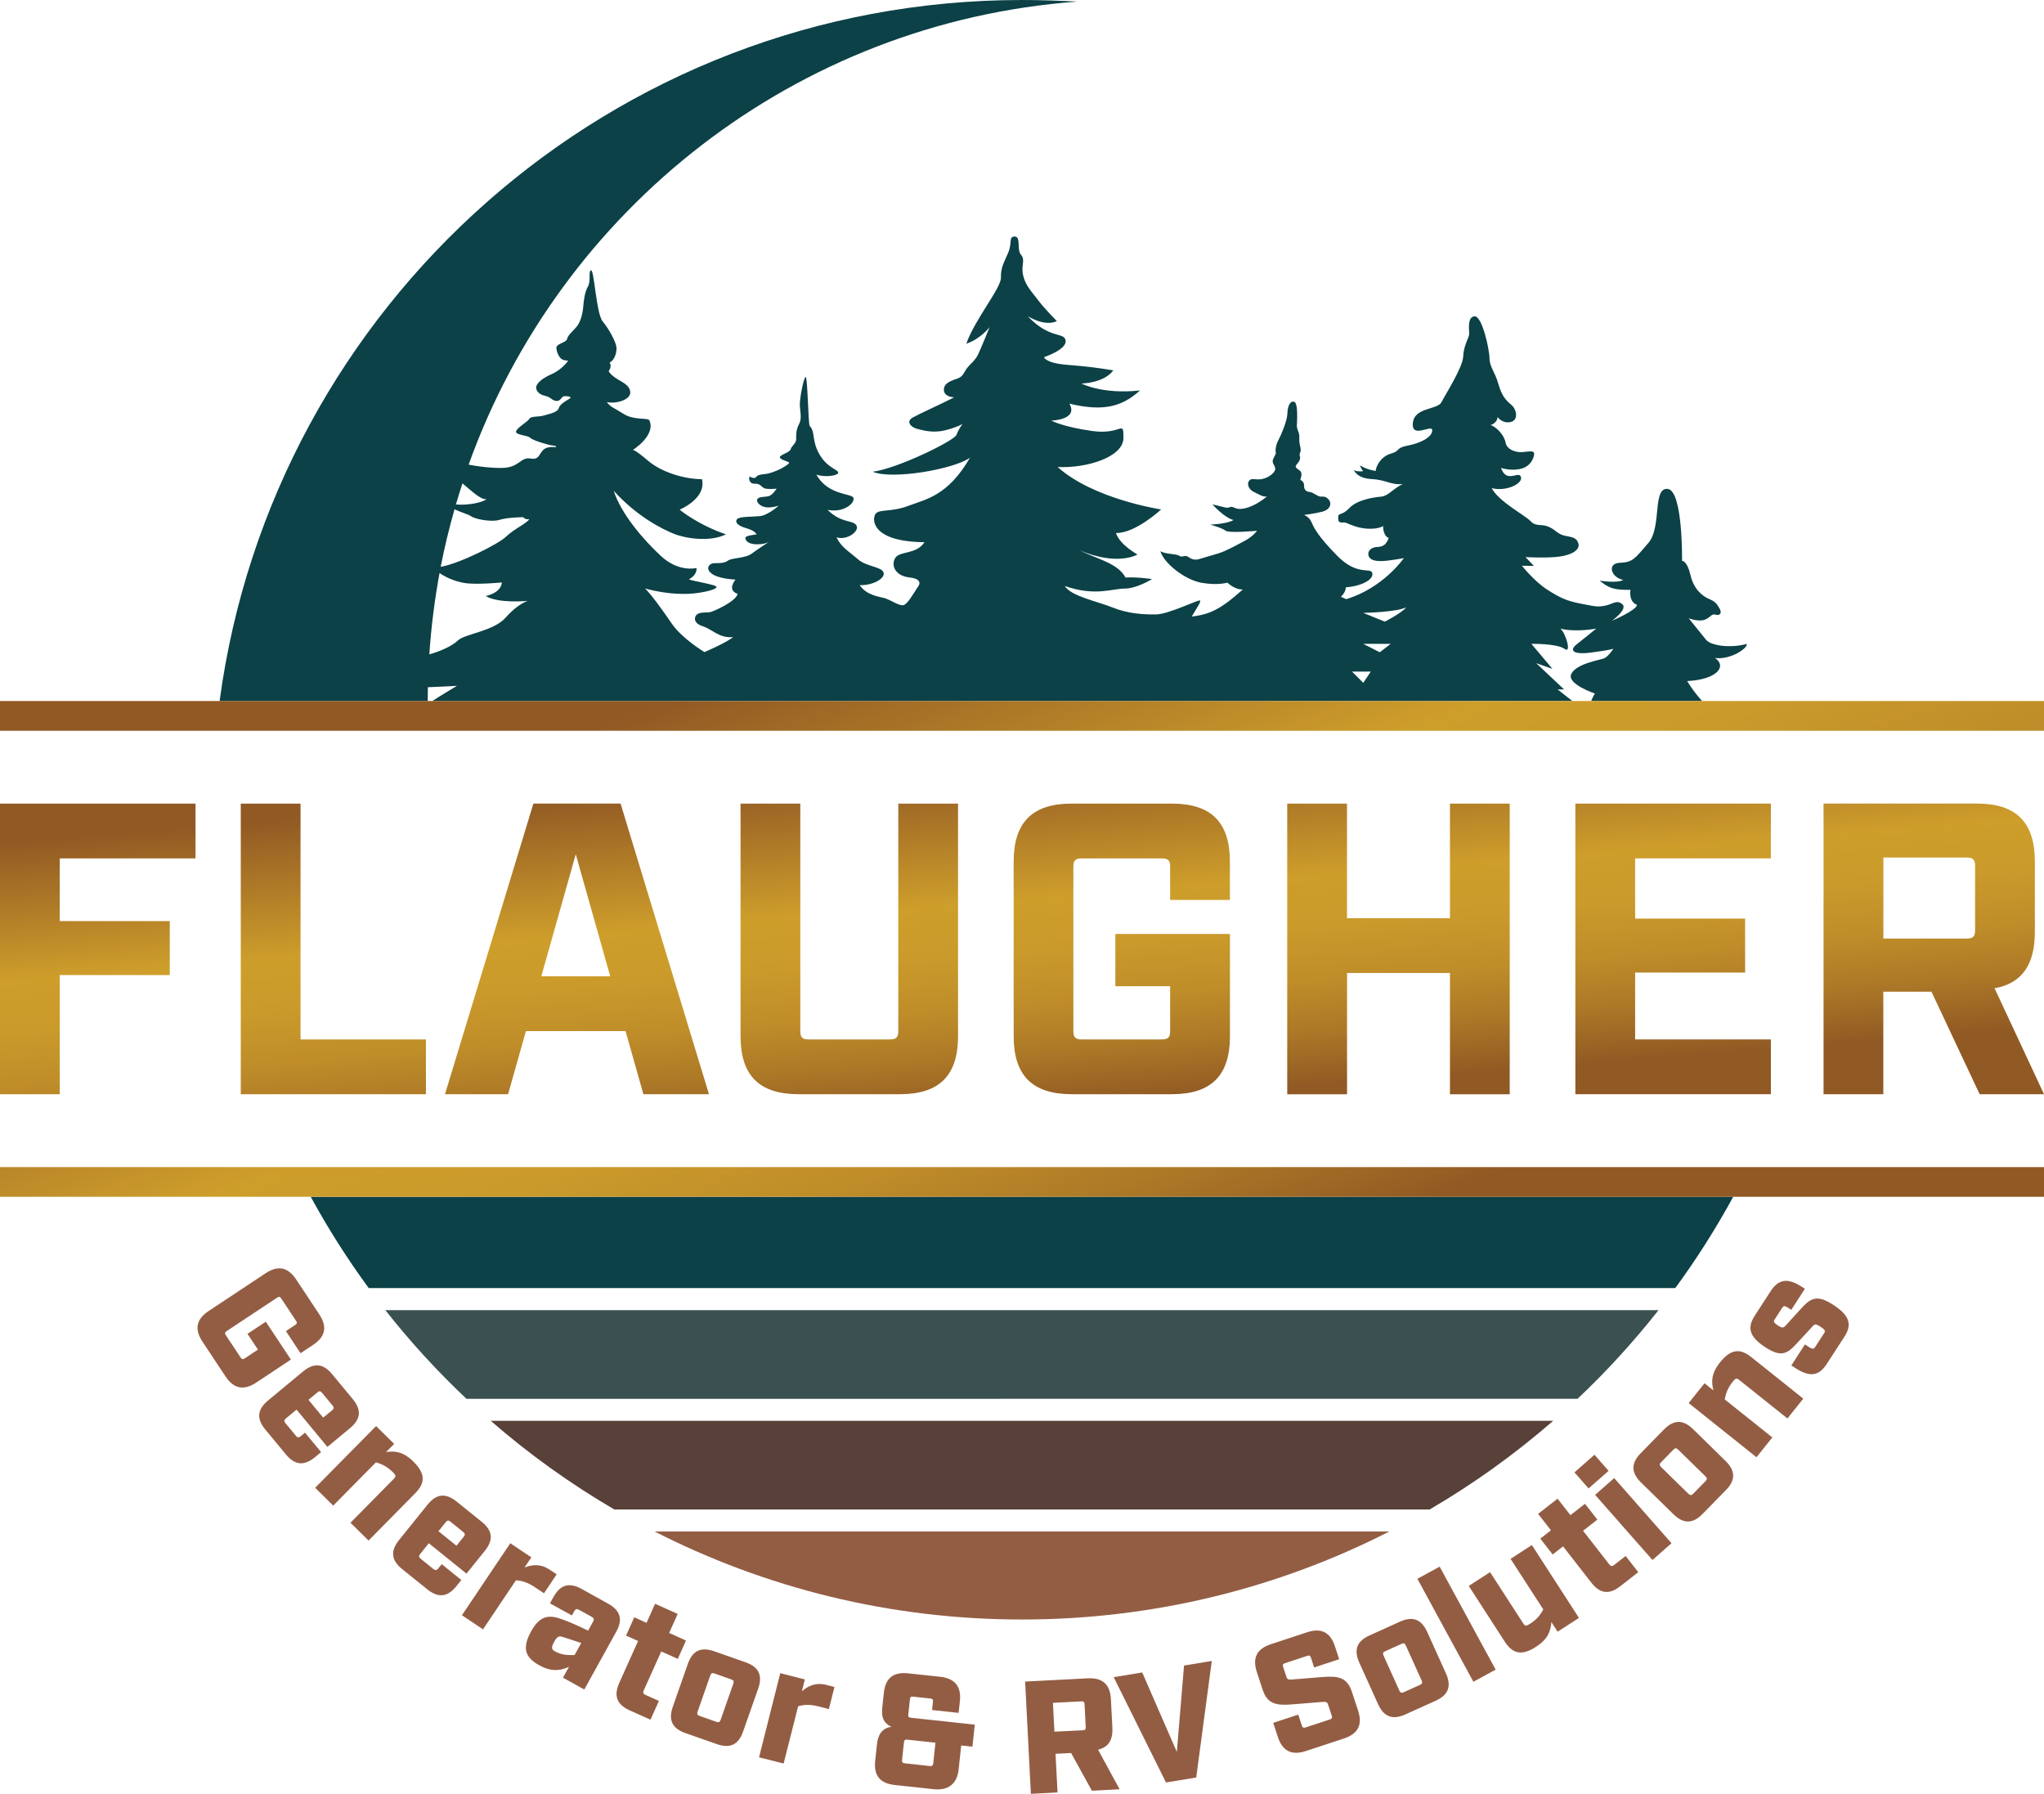<?xml version="1.0" encoding="utf-8"?>
<!-- Generator: Adobe Illustrator 27.2.0, SVG Export Plug-In . SVG Version: 6.00 Build 0)  -->
<svg version="1.1" id="Layer_1" xmlns="http://www.w3.org/2000/svg" xmlns:xlink="http://www.w3.org/1999/xlink" x="0px" y="0px"
	 viewBox="0 0 369.03 323.83" style="enable-background:new 0 0 369.03 323.83;" xml:space="preserve">
<style type="text/css">
	.st0{fill:#FFFFFF;}
	.st1{fill:#935D44;}
	.st2{fill:#0B4147;}
	.st3{fill:#3A5051;}
	.st4{fill:#574139;}
	.st5{fill:url(#SVGID_1_);}
	.st6{fill:url(#SVGID_00000047777632763679655700000012703717972059526817_);}
	.st7{fill:url(#SVGID_00000169560493770767550430000009419226891246999456_);}
	.st8{fill:url(#SVGID_00000117648178118139219960000014109219658481826231_);}
	.st9{fill:url(#SVGID_00000155113361038286852180000002288976906943292812_);}
	.st10{fill:url(#SVGID_00000171698137043492198300000011061032458688709019_);}
	.st11{fill:url(#SVGID_00000065768816558913434750000011454611000116397973_);}
	.st12{fill:url(#SVGID_00000008128498072430404850000013844337463647691427_);}
	.st13{fill:url(#SVGID_00000152256653975027808730000000945924174970792064_);}
	.st14{fill:url(#SVGID_00000036253247309409736100000009853430946891835278_);}
	.st15{fill:url(#SVGID_00000048475173691473519490000007392818561664508302_);}
	.st16{fill:url(#SVGID_00000034089443955524146170000012611176929788368570_);}
	.st17{fill:url(#SVGID_00000023960961489752626680000001473962216942200206_);}
	.st18{fill:url(#SVGID_00000139280384546367036930000005523824087721793677_);}
	.st19{fill:url(#SVGID_00000155107058871090747590000006968118463808461187_);}
	.st20{fill:url(#SVGID_00000134246069412278752170000013401907438694715272_);}
	.st21{fill:url(#SVGID_00000003065132747044149360000001938173051728054711_);}
	.st22{fill:url(#SVGID_00000145047483563487804060000000552900180497832618_);}
	.st23{fill:url(#SVGID_00000120530197643434457750000018375582776077932945_);}
	.st24{fill:url(#SVGID_00000104688894316288636100000009271679771805180067_);}
	.st25{fill:url(#SVGID_00000077292353961547234340000016514996242209781640_);}
	.st26{fill:url(#SVGID_00000009568909014821237310000012069637204000809654_);}
	.st27{fill:url(#SVGID_00000080190445475288955760000017316585543519849109_);}
	.st28{fill:url(#SVGID_00000119806792847294776050000000853868662187304592_);}
	.st29{fill:url(#SVGID_00000062171486658171024010000000280184785292372902_);}
	.st30{fill:url(#SVGID_00000016061776365187369250000010670636507123713434_);}
	.st31{fill:url(#SVGID_00000114059379556697927940000001171978318953024145_);}
	.st32{fill:url(#SVGID_00000144316656100318232460000008407158647265952398_);}
	.st33{fill:url(#SVGID_00000057843720989993571020000002924075564910078112_);}
	.st34{fill:url(#SVGID_00000024698087581437386370000008395402643073204625_);}
	.st35{fill:url(#SVGID_00000040549105017150076900000012158996842925481878_);}
	.st36{fill:url(#SVGID_00000102509232521822380930000017316011740133409441_);}
	.st37{fill:url(#SVGID_00000047747592493571233760000017546299942329005478_);}
	.st38{fill:url(#SVGID_00000010275491806087451350000000970820685603923843_);}
	.st39{fill:url(#SVGID_00000149372561797619564200000008393405141952888477_);}
	.st40{fill:url(#SVGID_00000075121742367034381370000003336597379466014885_);}
	.st41{fill:url(#SVGID_00000033356424351702583660000008137728227316413842_);}
	.st42{fill:url(#SVGID_00000168080621868141572780000007637899106542072211_);}
</style>
<g>
	<g>
		<path class="st4" d="M280.42,256.49h-94.63h-26.96H88.6c6.9,6.01,14.37,11.37,22.32,16.01h147.19
			C266.06,267.86,273.52,262.49,280.42,256.49z"/>
		<path class="st3" d="M185.5,252.52h99.31c5.26-4.96,10.15-10.32,14.63-16.01H185.68h-34.51h-81.6c4.48,5.7,9.38,11.04,14.65,16.01
			h75.92H185.5z"/>
		<path class="st1" d="M118.18,276.47c19.91,10.16,42.45,15.89,66.34,15.89c23.88,0,46.42-5.73,66.32-15.89H118.18z"/>
		<g>
			<path class="st2" d="M77.22,126.55c0-0.83,0.01-1.66,0.03-2.49c2.31-0.08,5.26-0.25,5.26-0.25s-2.47,1.46-4.46,2.74h205.83
				l-2.66-2.09h1.17l-5.04-4.74l2.93,1.02l-3.8-4.51c0,0,4.62-0.08,5.98,0.9c1.35,0.98,0.23-2.86-0.75-3.65c2.82,0.71,6.47,0,6.47,0
				s-2.14,1.77-3.5,2.82c-1.35,1.05-0.83,1.95,2.59,1.5c3.42-0.45,4.02-0.68,4.02-0.68s-0.94,1.43-1.69,1.73
				c-0.75,0.3-4.96,0.94-5.9,2.78c-0.94,1.84,4.25,3.57,4.25,3.57c-0.26,0.39-0.48,0.86-0.67,1.34h20.01
				c-0.93-1.02-1.84-2.21-2.69-3.59c5.25-0.25,7.29-2.58,5.04-4.17c2.83,0.38,6-1.83,5.71-2.54c-2.75,0.79-6.42,0.38-7.34-0.75
				c-0.92-1.13-3.13-3.88-3.13-3.88s1.83,0.71,2.94,0.25s1.17-1.13,1.9-0.9s1.23-0.23,0.75-1.08c-0.48-0.85-0.79-1.29-1.94-1.77
				c-1.15-0.48-2.73-1.71-3.33-4.31c-0.6-2.6-1.52-2.56-1.52-2.56s0.18-12.7-2.6-12.98c-2.78-0.28-1.03,6.94-3.47,9.75
				s-2.78,3.5-5.16,3.59c-2.38,0.09-1.59,2.66,0.62,3.09c-1.17,0.66-4.25,0.13-4.25,0.13s1.05,0.98,2.27,1.36
				c1.22,0.38,3.28,0.3,3.28,0.3s-0.41,2.11,1.19,2.72c-0.19,1.03-4.53,2.86-4.53,2.86s2.89-2.08,1.88-2.97
				c-1.02-0.89-1.73-0.02-3.11,0.25c-1.38,0.27-1.7,0.15-4.32-0.35s-3.85-1.07-6.16-2.56c-2.31-1.48-4.55-4.3-4.55-4.3l2.17,0.03
				l-1.53-1.59c0,0,3.83,0.22,6.14-0.09s3.78-1.28,3.41-2.41c-0.38-1.13-1.28-1.09-2.53-1.38c-1.25-0.28-1.66-1.15-2.97-1.65
				c-1.31-0.5-2.17,0.08-3.15-0.98c-0.98-1.06-5.69-3.46-7-5.94c2.69,0.67,5.46-0.81,5.31-1.85s-1.08-0.23-2.17-0.33
				c-1.08-0.1-1.44-1.46-1.44-1.46s1.96,0.65,3.81,0.08c1.85-0.56,2.29-2.48,2.13-2.83c-0.17-0.35-0.79-0.25-2.06-0.12
				c-1.27,0.12-2.85-0.48-3.06-1.69c-0.21-1.21-1.48-2.77-2.71-3.19c1.23-0.38,1.27-1.44,1.27-1.44s0.83,1.23,2.33,0.9
				c1.5-0.33,1.08-2.29,0.21-3.04c-0.88-0.75-1.75-1.5-2.38-3.75c-0.62-2.25-1.63-3.17-1.63-4.71s-1.33-7.71-2.71-7.59
				c-1.38,0.12-0.92,2.63-0.96,3.25c-0.04,0.63-1,2-1.08,4c-0.08,2-3.21,6.84-3.92,8.25c-0.71,1.42-4.92,0.88-5.17,3.79
				c-0.25,2.92,3.5,0.08,3.5,1.29s-2,2.29-4.38,2.75c-2.38,0.46-1.21,0.92-3.08,1.46s-2.71,2.33-2.75,3.13
				c-1.85-0.29-2.83-1.02-2.83-1.02s0.17,0.63,0.58,1.06c-1.44,0.15-1.71-0.25-1.71-0.25s0.5,1.54,3.19,1.67
				c2.69,0.13,3.54,1.13,5.67,0.9c-1.67,0.75-2.6,2.15-3.88,2.27c-1.27,0.13-4.29,0.5-5.79,2.08c-1.5,1.58-2.02,0.63-2,1.81
				c0.02,1.19,0.79,0.6,1.44,0.85c0.65,0.25,2.06,0.98,4,1.06s2.67-0.5,2.67-0.5s-0.06,1.77,1.02,2.17
				c-0.52,1.42-1.25,1.58-2.13,1.63c-0.88,0.04-1.6,0.54-1.56,1.31s0.73,1.23,2.21,1.23s4.21-0.54,4.21-0.54s-3.68,5.38-10.4,7.41
				l-0.97-0.41c0,0,0.91-0.84,0.88-1.72c3.09-0.25,5.1-1.5,4.78-2.59c-0.31-1.09-2.66,0.63-6.35-3.13
				c-3.69-3.75-4.25-5.22-4.66-6.13c-0.41-0.91-1.31-1.22-1.31-1.22s1.88-0.22,3.31-0.59c1.44-0.38,1.72-1.47,1.19-2.13
				c-0.53-0.66-0.94-0.59-1.5-0.59s-1.3-0.78-2.02-0.84c-0.72-0.06-0.98-0.53-0.97-1.16s-0.47-0.98-0.64-0.97
				c-0.17,0.02,0.56-1.23-0.14-1.73c-0.7-0.5-0.75-0.56-0.73-0.81c0.02-0.25,0.98-0.94,0.77-1.69c-0.22-0.75,0.25-0.72,0.11-1.5
				c-0.14-0.78-0.28-1.05-0.23-2c0.05-0.95-0.47-1.33-0.44-2.16s0.27-4.17-0.55-4.28s-1.13,1.06-1.17,2.25s-1.09,3.72-1.56,4.58
				c-0.47,0.86-0.64,1.83-0.53,2.3c0.11,0.47-0.63,1.13-0.55,1.72c0.08,0.59,0.45,0.69,0.45,1.31c0,0.63-1.17,1.59-2.38,1.81
				c-1.2,0.22-1.81-0.25-2.3,0.27c-0.48,0.52-0.17,1.59,0.81,2.05c0.98,0.45,1.59,0.95,2.38,0.83c-2.25,1.86-4.59,2.61-5.74,2.08
				c-1.14-0.53-0.86,0.11-1.72-0.08c-0.86-0.19-2.39-0.58-2.39-0.58s2.06,2.36,3.81,2.83c-1.2,0.73-4.22,0.83-4.22,0.83
				s2.17,0.59,2.78,1.09c0.61,0.5,5.69,0.02,5.69,0.02s-0.66,0.96-2.14,1.77s-2.81,1.5-3.88,1.96c-1.06,0.46-2.71,0.83-4.25,1.33
				c-1.54,0.5-1.98-0.42-2.52-0.5c-0.54-0.08-0.75,0.29-1.27-0.06c-0.52-0.35-2.44-0.25-3.4-0.81c0.69,2.23,4.44,5.15,7.4,5.69
				c2.96,0.54,4.71-0.02,4.71-0.02s1.31,1.31,2.79,1.23c-3.76,3.36-5.76,4.51-9.23,4.89c1.13-1.91,1.66-2.59,1.5-2.88
				c-0.16-0.28-5.63,2.47-7.94,2.5s-5.03-0.12-7.85-1.25c-2.81-1.13-7.5-2.03-8.63-3.88c5.47,1.91,8.53,0.47,10.78,0.47
				c2.25,0,4.97-1.72,4.97-1.72s-2.69-0.41-4.78-0.28c-1.47-2.63-4.88-3.22-8.38-4.94c7.06,2.97,10.53,0.78,10.53,0.78
				s-3.22-1.75-3.88-3.88c3.5,0.09,8.16-4.25,8.16-4.25s-12.19-1.82-18.69-7.66c5.31,0.25,11.88-1.81,11.88-5.25
				c0-3.44-0.25-0.5-5.63-1.25c-5.38-0.75-7.38-1.88-7.38-1.88s4.94-0.12,3.25-3.06c6,1.44,9.44,0.63,12.75-2.38
				c-6.81,0.75-10.57-1.25-10.57-1.25s4.06-0.06,5.75-2.38c-2.75-0.44-4.5-0.69-8.38-1c-3.88-0.31-4.13-1.38-4.13-1.38
				s4.11-1.35,3.9-2.98s-2.83-0.17-6.84-4.42c3.46,2.04,5.25,0.88,5.25,0.88s-2.21-2.21-3.33-3.71c-1.13-1.5-2.33-2.67-2.75-4.54
				s0.46-2.75-0.38-3.71c-0.83-0.96,0.04-3.29-1.13-3.29s-0.42,1.08-1.17,2.88c-0.75,1.79-1.38,2.67-1.33,4.54
				c0.04,1.88-4.67,7.46-6.25,11.92c2.63-0.88,4.21-3,4.21-3s-1.48,3.67-2.1,4.98c-0.63,1.31-1.75,1.83-2.4,3.08
				c-0.65,1.25-1.23,1.13-2.38,1.63c-1.15,0.5-1.33,1.02-1.38,1.56c-0.04,0.54,0.31,1.33,1.85,1.44c-2.4,1.23-6.19,2.92-7.46,3.63
				c-1.27,0.71-0.4,1.73,0.75,2.04c1.15,0.31,2.92,0.79,5.02,0.29c2.1-0.5,3.23-1.17,3.23-1.17s-0.71,0.85-1.1,1.96
				c-0.4,1.1-10.9,6.19-15.15,6.67c3.46,1.5,14.63-0.44,17.57-2.52c-4.02,6.92-7.96,7.48-11.09,8.67c-3.13,1.19-5.25,0.56-5.94,1.44
				c-0.69,0.88-0.88,5.06,8.82,5.13c-1.44,2.25-4.44,1.56-5.25,2.81c-0.81,1.25-0.19,3.25,2.56,3.56c2.75,0.31,1.5,1.69,1.5,1.69
				c-0.89,1.36-1.79,2.97-2.52,3.28c-0.73,0.31-2.45-0.96-3.5-1.24c-1.04-0.28-3.3-0.54-4.48-2.34c2.48,0.06,4.68-1.27,4.29-2.31
				c-0.39-1.04-3.1-1.02-4.62-2.37s-3.02-2.14-3.86-3.95c1.97,0.59,4.23-1.16,3.58-2.17c-0.65-1.02-2.68-0.31-5.19-2.79
				c3.1,0.59,5.02-1.38,4.65-2.2c-0.37-0.82-4.57-0.39-6.68-4.17c1.54,0.55,3.93,0.2,3.95-0.35c0.02-0.55-2.01-0.86-3.42-3.35
				c-1.41-2.48-0.68-4-1.75-5.11c-0.26-0.68-0.36-8.82-0.71-8.8c-0.36,0.02-1.13,3.97-1.05,5.19s0.38,2.31-0.15,3.31
				c-0.53,1-0.53,1.86-0.51,2.67c0.02,0.81-0.85,1.26-1,1.86c-0.15,0.6-1.99,1.02-1.95,1.45c0.04,0.43,1.28,0.7,1.65,0.92
				c0.38,0.23-2.56,1.97-4.42,2.12c-1.86,0.15-1.32,0.73-1.9,0.7c-0.58-0.04-0.73-0.34-0.83-0.19s-0.13,1.28,1,1.22
				c1.13-0.06,1.17,0.83,2.07,0.92c0.9,0.09,1.84-0.02,1.84-0.02s-0.73,1.17-1.43,1.35c-0.7,0.19-1.88,0.04-2.07,0.6
				c-0.19,0.56,0.7,1.39,1.82,1.43c1.13,0.04,2.07-0.32,2.07-0.32s-1.95,1.77-3.44,1.9c-1.48,0.13-3.68,0.06-4.08,0.53
				s-0.09,1.15,1.67,1.65c1.77,0.51,1.82,1.13,1.82,1.13s-1.84,0.17-1.97,0.53c-0.13,0.36,0.28,1.2,1.92,1.24
				c1.64,0.04,2.37-0.47,2.37-0.47s-1.99,1.28-3.18,2.16s-3.65,0.73-4.32,1.28c-0.68,0.55-1.99,0.39-2.61,0.45
				c-0.62,0.06-1.56,0.9-0.28,1.88s4.3,1.07,4.3,1.07s-1.65,1.88,0.38,2.58c-0.36,1.45-4.47,3.21-5,3.31
				c-0.53,0.09-1.65-0.04-2.26,0.34c-0.6,0.38-0.86,1.62,0.92,2.18c1.79,0.56,2.99,2.22,5.51,1.97c-1.13,1-5.17,2.71-5.17,2.71
				s-4.02-2.41-5.9-5.15c-1.88-2.74-3.72-5.26-4.81-6.32c4.29,1.13,7.48,1.09,9.55,0.79c2.07-0.3,3.35-0.73,3.35-1.1
				s-4.36-1.05-5-1.35c1.64-0.9,1.37-2.05,1.37-2.05s-3.16,0.86-6.43-2.18c-3.27-3.04-7.19-7.64-8.51-11.76
				c4.26,4.71,8.82,6.94,10.91,7.78c2.09,0.85,6.55,1.51,9.36,0.08c-5.1-1.72-8.37-4.45-8.37-4.45s4.88-2,4.03-5.5
				c-3.38-0.03-7.39-1.33-9.76-3.36c-2.37-2.03-2.71-1.92-2.71-1.92s4.17-2.62,2.99-5.33c-0.25-0.54-2.77,0.03-4.65-1.17
				c-1.88-1.2-2.24-1.13-3.05-2.14c1.67,0.38,4.61-0.43,4.21-2.05c-0.39-1.62-2.74-1.8-3.87-3.51c0.43-0.68,0.45-1.17,0.17-1.58
				c0.92-0.41,1.37-1.95,1.22-2.88s-1.3-3.14-2.46-4.53c-1.17-1.39-1.54-9.27-2.09-9.23s0,1.9-0.58,2.91
				c-0.58,1.02-0.75,2.44-0.86,3.74c-0.11,1.3-0.51,2.76-1.24,3.59s-1.56,1.54-1.67,2.16c-0.11,0.62-1.9,0.83-1.92,1.54
				s0.41,1.6,0.81,1.97c0.39,0.38,1.32,0.39,1.32,0.39s-1.11,1.62-3.01,2.44s-2.71,1.75-2.78,2.33c-0.08,0.58,0.49,1.35,1.6,1.58
				s1.2,0.85,2.05,0.92c0.85,0.08,0.86-0.86,1.48-0.86s1.07,0.06,1.09,0.26s-1.86,0.96-2.11,1.84s-1.77,1.09-2.73,1.39
				c-0.96,0.3-2.33,0.08-2.59,0.58c-0.26,0.51-2.37,1.69-2.42,2.33c-0.06,0.64,2.07,0.62,2.58,1.13c0.51,0.51,3.59,1.37,4.12,1.39
				c0.53,0.02,0.53,0.17,0.53,0.26c0,0.09-1.6-0.3-2.41,0.62c-0.81,0.92-0.7,1.71-2.27,1.45c-1.58-0.26-1.92,1.33-4.3,1.65
				c-1.14,0.15-3.92,0.02-6.81-0.54c16.54-46.11,59.05-79.85,109.9-83.59C191.22,0.12,187.88,0,184.52,0
				C110.44,0,49.24,55.1,39.65,126.55H77.22z M253.9,109.63c-0.96,1.13-3.89,2.59-3.89,2.59l-3.89-1.58
				C246.12,110.64,252.1,110.53,253.9,109.63z M251.08,116.23l-1.97,1.52l-2.99-1.52H251.08z M247.48,121.24l-1.35,2.03l-2.03-2.03
				H247.48z M83.49,87.27c0.03,0.02,0.06,0.04,0.09,0.06c1.18,0.96,3.3,3.04,4.26,2.76c-0.51,0.55-3.22,1.19-5.53,0.98
				C82.68,89.8,83.08,88.53,83.49,87.27z M82.06,91.94c1.19,0.57,2.5,0.9,2.98,1.25c0.79,0.56,3.72,1.1,5.16,0.65
				c1.44-0.45,4.26-0.48,4.26-0.48s0.34,0.51,1.1,0.34c-0.31,0.7-2.79,1.8-4.23,3.21c-1.27,1.24-8.24,4.8-11.77,5.42
				C80.25,98.81,81.09,95.35,82.06,91.94z M79.36,103.44c1.29,0.94,3.38,1.73,5.09,1.88c2.31,0.2,6.15-0.17,6.15-0.17
				s0.08,1.75-2.9,2.45c2.34,1.41,7.61,0.87,7.61,0.87s-1.75,0.45-3.98,2.99c-2.23,2.54-7.5,2.96-8.71,4.2
				c-0.95,0.97-3.43,2.04-5.11,2.46C77.85,113.14,78.47,108.24,79.36,103.44z"/>
			<path class="st2" d="M56.1,216.05c3.13,5.74,6.63,11.24,10.47,16.48h86.04h33.12h116.73c3.84-5.24,7.33-10.74,10.46-16.48H56.1z"
				/>
		</g>
		<g>
			<g>
				<g>
					<linearGradient id="SVGID_1_" gradientUnits="userSpaceOnUse" x1="146.488" y1="115.923" x2="195.336" y2="241.096">
						<stop  offset="0" style="stop-color:#915924"/>
						<stop  offset="0.401" style="stop-color:#CE9E2B"/>
						<stop  offset="0.544" style="stop-color:#CA9A2B"/>
						<stop  offset="0.689" style="stop-color:#C08E29"/>
						<stop  offset="0.836" style="stop-color:#AD7927"/>
						<stop  offset="0.983" style="stop-color:#945D24"/>
						<stop  offset="1" style="stop-color:#915924"/>
					</linearGradient>
					<polygon class="st5" points="248.03,210.69 241.72,210.69 235.42,210.69 229.11,210.69 222.8,210.69 216.5,210.69 
						210.19,210.69 203.89,210.69 197.58,210.69 191.27,210.69 184.97,210.69 178.66,210.69 172.35,210.69 166.05,210.69 
						159.74,210.69 153.43,210.69 147.13,210.69 140.82,210.69 134.51,210.69 128.21,210.69 121.9,210.69 115.6,210.69 
						109.29,210.69 102.98,210.69 96.68,210.69 90.37,210.69 84.06,210.69 77.76,210.69 71.45,210.69 65.14,210.69 58.84,210.69 
						52.53,210.69 46.22,210.69 39.92,210.69 33.61,210.69 27.3,210.69 21,210.69 14.69,210.69 8.39,210.69 2.08,210.69 0,210.69 
						0,210.96 0,211.77 0,212.58 0,213.4 0,214.21 0,215.02 0,215.84 0,216.05 4.63,216.05 10.93,216.05 17.24,216.05 23.54,216.05 
						29.85,216.05 36.16,216.05 42.46,216.05 48.77,216.05 55.08,216.05 61.38,216.05 67.69,216.05 74,216.05 80.3,216.05 
						86.61,216.05 92.92,216.05 99.22,216.05 105.53,216.05 111.83,216.05 118.14,216.05 124.45,216.05 130.75,216.05 
						137.06,216.05 143.37,216.05 149.67,216.05 155.98,216.05 162.29,216.05 168.59,216.05 174.9,216.05 181.21,216.05 
						187.51,216.05 193.82,216.05 200.13,216.05 206.43,216.05 212.74,216.05 369.03,216.05 369.03,210.69 254.34,210.69 					"/>
				</g>
				<g>
					
						<linearGradient id="SVGID_00000093156991800916811180000017920874159107395991_" gradientUnits="userSpaceOnUse" x1="174.984" y1="104.803" x2="223.832" y2="229.976">
						<stop  offset="0" style="stop-color:#915924"/>
						<stop  offset="0.401" style="stop-color:#CE9E2B"/>
						<stop  offset="0.544" style="stop-color:#CA9A2B"/>
						<stop  offset="0.689" style="stop-color:#C08E29"/>
						<stop  offset="0.836" style="stop-color:#AD7927"/>
						<stop  offset="0.983" style="stop-color:#945D24"/>
						<stop  offset="1" style="stop-color:#915924"/>
					</linearGradient>
					<polygon style="fill:url(#SVGID_00000093156991800916811180000017920874159107395991_);" points="365.66,126.55 361.43,126.55 
						357.21,126.55 352.98,126.55 348.75,126.55 344.52,126.55 340.3,126.55 336.07,126.55 331.84,126.55 327.61,126.55 
						323.39,126.55 319.16,126.55 314.93,126.55 310.71,126.55 306.48,126.55 302.25,126.55 298.02,126.55 293.8,126.55 
						289.57,126.55 285.34,126.55 281.12,126.55 276.89,126.55 272.66,126.55 268.43,126.55 264.21,126.55 259.98,126.55 
						255.75,126.55 251.52,126.55 247.3,126.55 243.07,126.55 238.84,126.55 234.62,126.55 230.39,126.55 226.16,126.55 
						221.93,126.55 217.71,126.55 213.48,126.55 209.25,126.55 205.03,126.55 200.8,126.55 196.57,126.55 192.34,126.55 
						188.12,126.55 183.89,126.55 179.66,126.55 175.43,126.55 171.21,126.55 166.98,126.55 162.75,126.55 158.53,126.55 0,126.55 
						0,131.92 116.93,131.92 121.15,131.92 125.38,131.92 129.61,131.92 133.84,131.92 138.06,131.92 142.29,131.92 146.52,131.92 
						150.74,131.92 154.97,131.92 159.2,131.92 163.43,131.92 167.65,131.92 171.88,131.92 176.11,131.92 180.34,131.92 
						184.56,131.92 188.79,131.92 193.02,131.92 197.24,131.92 201.47,131.92 205.7,131.92 209.93,131.92 214.15,131.92 
						218.38,131.92 222.61,131.92 226.83,131.92 231.06,131.92 235.29,131.92 239.52,131.92 243.74,131.92 247.97,131.92 
						252.2,131.92 256.43,131.92 260.65,131.92 264.88,131.92 269.11,131.92 273.33,131.92 277.56,131.92 281.79,131.92 
						286.02,131.92 290.24,131.92 294.47,131.92 298.7,131.92 302.92,131.92 307.15,131.92 311.38,131.92 315.61,131.92 
						319.83,131.92 324.06,131.92 328.29,131.92 332.52,131.92 336.74,131.92 340.97,131.92 345.2,131.92 349.42,131.92 
						353.65,131.92 357.88,131.92 362.11,131.92 366.33,131.92 369.03,131.92 369.03,131.57 369.03,131.02 369.03,130.48 
						369.03,129.93 369.03,129.38 369.03,128.84 369.03,128.29 369.03,127.75 369.03,127.2 369.03,126.66 369.03,126.55 					"/>
				</g>
			</g>
			<g>
				<g>
					
						<linearGradient id="SVGID_00000123425477174389875100000009800511964654106023_" gradientUnits="userSpaceOnUse" x1="15.991" y1="150.712" x2="21.052" y2="213.478">
						<stop  offset="0" style="stop-color:#915924"/>
						<stop  offset="0.401" style="stop-color:#CE9E2B"/>
						<stop  offset="0.544" style="stop-color:#CA9A2B"/>
						<stop  offset="0.689" style="stop-color:#C08E29"/>
						<stop  offset="0.836" style="stop-color:#AD7927"/>
						<stop  offset="0.983" style="stop-color:#945D24"/>
						<stop  offset="1" style="stop-color:#915924"/>
					</linearGradient>
					<path style="fill:url(#SVGID_00000123425477174389875100000009800511964654106023_);" d="M0,145.07h35.3v9.89H10.79v11.32
						h19.86v9.74H10.79v21.51H0V145.07z"/>
				</g>
				<g>
					
						<linearGradient id="SVGID_00000111169779526222602540000008895173164495369621_" gradientUnits="userSpaceOnUse" x1="56.541" y1="147.441" x2="61.603" y2="210.208">
						<stop  offset="0" style="stop-color:#915924"/>
						<stop  offset="0.401" style="stop-color:#CE9E2B"/>
						<stop  offset="0.544" style="stop-color:#CA9A2B"/>
						<stop  offset="0.689" style="stop-color:#C08E29"/>
						<stop  offset="0.836" style="stop-color:#AD7927"/>
						<stop  offset="0.983" style="stop-color:#945D24"/>
						<stop  offset="1" style="stop-color:#915924"/>
					</linearGradient>
					<path style="fill:url(#SVGID_00000111169779526222602540000008895173164495369621_);" d="M43.47,145.07h10.79v42.57H76.9v9.89
						H43.47V145.07z"/>
				</g>
				<g>
					
						<linearGradient id="SVGID_00000134209485213726454120000011397425820958282941_" gradientUnits="userSpaceOnUse" x1="99.853" y1="143.948" x2="104.915" y2="206.715">
						<stop  offset="0" style="stop-color:#915924"/>
						<stop  offset="0.401" style="stop-color:#CE9E2B"/>
						<stop  offset="0.544" style="stop-color:#CA9A2B"/>
						<stop  offset="0.689" style="stop-color:#C08E29"/>
						<stop  offset="0.836" style="stop-color:#AD7927"/>
						<stop  offset="0.983" style="stop-color:#945D24"/>
						<stop  offset="1" style="stop-color:#915924"/>
					</linearGradient>
					<path style="fill:url(#SVGID_00000134209485213726454120000011397425820958282941_);" d="M112.94,186.14H94.95l-3.22,11.39
						H80.34l15.96-52.47h15.74l15.96,52.47h-11.84L112.94,186.14z M110.17,176.25l-6.22-22.04l-6.22,22.04H110.17z"/>
				</g>
				<g>
					
						<linearGradient id="SVGID_00000040572198934037824300000003244170334692525721_" gradientUnits="userSpaceOnUse" x1="151.189" y1="139.809" x2="156.25" y2="202.575">
						<stop  offset="0" style="stop-color:#915924"/>
						<stop  offset="0.401" style="stop-color:#CE9E2B"/>
						<stop  offset="0.544" style="stop-color:#CA9A2B"/>
						<stop  offset="0.689" style="stop-color:#C08E29"/>
						<stop  offset="0.836" style="stop-color:#AD7927"/>
						<stop  offset="0.983" style="stop-color:#945D24"/>
						<stop  offset="1" style="stop-color:#915924"/>
					</linearGradient>
					<path style="fill:url(#SVGID_00000040572198934037824300000003244170334692525721_);" d="M133.7,187.04v-41.97h10.79v41.07
						c0,1.12,0.37,1.5,1.5,1.5h14.69c1.12,0,1.5-0.37,1.5-1.5v-41.07h10.79v41.97c0,7.12-3.37,10.49-10.49,10.49H144.2
						C137.07,197.53,133.7,194.16,133.7,187.04z"/>
				</g>
				<g>
					
						<linearGradient id="SVGID_00000036972711668699538270000006736862246874681789_" gradientUnits="userSpaceOnUse" x1="199.685" y1="135.898" x2="204.747" y2="198.664">
						<stop  offset="0" style="stop-color:#915924"/>
						<stop  offset="0.401" style="stop-color:#CE9E2B"/>
						<stop  offset="0.544" style="stop-color:#CA9A2B"/>
						<stop  offset="0.689" style="stop-color:#C08E29"/>
						<stop  offset="0.836" style="stop-color:#AD7927"/>
						<stop  offset="0.983" style="stop-color:#945D24"/>
						<stop  offset="1" style="stop-color:#915924"/>
					</linearGradient>
					<path style="fill:url(#SVGID_00000036972711668699538270000006736862246874681789_);" d="M183.01,187.04v-31.48
						c0-7.12,3.37-10.49,10.49-10.49h18.06c7.12,0,10.49,3.37,10.49,10.49v6.9h-10.79v-6c0-1.12-0.37-1.5-1.5-1.5h-14.47
						c-1.12,0-1.5,0.37-1.5,1.5v29.68c0,1.12,0.38,1.5,1.5,1.5h14.47c1.12,0,1.5-0.37,1.5-1.5v-8.1h-9.89v-9.44h20.69v18.44
						c0,7.12-3.37,10.49-10.49,10.49h-18.06C186.39,197.53,183.01,194.16,183.01,187.04z"/>
				</g>
				<g>
					
						<linearGradient id="SVGID_00000000938194254487756130000013872466452972356762_" gradientUnits="userSpaceOnUse" x1="249.314" y1="131.895" x2="254.376" y2="194.662">
						<stop  offset="0" style="stop-color:#915924"/>
						<stop  offset="0.401" style="stop-color:#CE9E2B"/>
						<stop  offset="0.544" style="stop-color:#CA9A2B"/>
						<stop  offset="0.689" style="stop-color:#C08E29"/>
						<stop  offset="0.836" style="stop-color:#AD7927"/>
						<stop  offset="0.983" style="stop-color:#945D24"/>
						<stop  offset="1" style="stop-color:#915924"/>
					</linearGradient>
					<path style="fill:url(#SVGID_00000000938194254487756130000013872466452972356762_);" d="M232.4,145.07h10.79v20.69h18.59
						v-20.69h10.79v52.47h-10.79v-21.89H243.2v21.89H232.4V145.07z"/>
				</g>
				<g>
					
						<linearGradient id="SVGID_00000132810867338486595890000001391846030810293693_" gradientUnits="userSpaceOnUse" x1="298.569" y1="127.923" x2="303.63" y2="190.69">
						<stop  offset="0" style="stop-color:#915924"/>
						<stop  offset="0.401" style="stop-color:#CE9E2B"/>
						<stop  offset="0.544" style="stop-color:#CA9A2B"/>
						<stop  offset="0.689" style="stop-color:#C08E29"/>
						<stop  offset="0.836" style="stop-color:#AD7927"/>
						<stop  offset="0.983" style="stop-color:#945D24"/>
						<stop  offset="1" style="stop-color:#915924"/>
					</linearGradient>
					<path style="fill:url(#SVGID_00000132810867338486595890000001391846030810293693_);" d="M284.42,145.07h35.3v9.89h-24.51
						v10.87h19.86v9.74h-19.86v12.07h24.51v9.89h-35.3V145.07z"/>
				</g>
				<g>
					
						<linearGradient id="SVGID_00000011725237717180697500000007618995006518723987_" gradientUnits="userSpaceOnUse" x1="344.125" y1="124.249" x2="349.187" y2="187.016">
						<stop  offset="0" style="stop-color:#915924"/>
						<stop  offset="0.401" style="stop-color:#CE9E2B"/>
						<stop  offset="0.544" style="stop-color:#CA9A2B"/>
						<stop  offset="0.689" style="stop-color:#C08E29"/>
						<stop  offset="0.836" style="stop-color:#AD7927"/>
						<stop  offset="0.983" style="stop-color:#945D24"/>
						<stop  offset="1" style="stop-color:#915924"/>
					</linearGradient>
					<path style="fill:url(#SVGID_00000011725237717180697500000007618995006518723987_);" d="M369.03,197.53h-11.62l-8.7-18.51
						h-8.69v18.51h-10.79v-52.47h27.66c7.12,0,10.49,3.37,10.49,10.49v12.67c0,5.92-2.32,9.29-7.27,10.19L369.03,197.53z
						 M355.09,169.43c1.12,0,1.5-0.37,1.5-1.5v-11.62c0-1.12-0.38-1.5-1.5-1.5h-15.06v14.62H355.09z"/>
				</g>
			</g>
		</g>
	</g>
	<g>
		<path class="st1" d="M37.68,236.66l10.25-6.79c2.27-1.51,4.06-1.12,5.55,1.12l4.15,6.26c1.49,2.25,1.15,4.04-1.12,5.55l-2.25,1.49
			l-2.64-3.99l1.67-1.11c0.36-0.24,0.38-0.43,0.15-0.76l-2.66-4.01c-0.22-0.34-0.4-0.4-0.76-0.15l-9.09,6.02
			c-0.34,0.22-0.38,0.43-0.15,0.76l2.66,4.01c0.22,0.34,0.42,0.38,0.76,0.15l2.37-1.57l-1.89-2.85l3.31-2.19l4.53,6.84l-6.26,4.15
			c-2.25,1.49-4.06,1.12-5.55-1.12l-4.15-6.26C35.07,239.96,35.43,238.15,37.68,236.66z"/>
		<path class="st1" d="M53.54,254.47l-1.92,1.59c-0.33,0.28-0.38,0.5-0.08,0.86l1.89,2.28c0.28,0.34,0.52,0.36,0.86,0.08l0.78-0.65
			l2.9,3.51l-1.09,0.91c-1.97,1.63-3.64,1.47-5.27-0.5l-3.7-4.47c-1.63-1.97-1.47-3.64,0.5-5.27l6.3-5.22
			c1.97-1.63,3.64-1.47,5.27,0.5l3.7,4.47c1.63,1.97,1.47,3.64-0.5,5.27l-4.07,3.37L53.54,254.47z M57.3,251.37l-1.61,1.33
			l2.66,3.22l1.61-1.33c0.36-0.3,0.36-0.52,0.08-0.86l-1.89-2.28C57.86,251.09,57.65,251.07,57.3,251.37z"/>
		<path class="st1" d="M67.9,257.44l3.26,3.22l-1.45,1.47c1.47-0.21,3.01-0.16,4.91,1.71c2.19,2.16,2.2,3.84,0.37,5.7l-8.45,8.57
			l-3.26-3.22l7.86-7.97c0.35-0.35,0.37-0.58-0.17-1.11c-1.05-1.04-1.9-1.46-3.09-1.83l-7.72,7.82l-3.26-3.22L67.9,257.44z"/>
		<path class="st1" d="M77.42,278.59l-1.56,1.94c-0.27,0.34-0.27,0.57,0.09,0.86l2.3,1.86c0.34,0.27,0.58,0.25,0.86-0.09l0.64-0.79
			l3.54,2.86l-0.89,1.11c-1.6,1.99-3.27,2.17-5.26,0.57l-4.52-3.64c-1.99-1.6-2.17-3.27-0.57-5.26l5.13-6.37
			c1.6-1.99,3.27-2.17,5.26-0.57l4.52,3.64c1.99,1.6,2.17,3.27,0.57,5.26l-3.31,4.11L77.42,278.59z M80.47,274.8l-1.31,1.62
			l3.25,2.62l1.31-1.62c0.29-0.36,0.25-0.58-0.09-0.86l-2.3-1.86C80.97,274.42,80.76,274.44,80.47,274.8z"/>
		<path class="st1" d="M92.13,278.59l3.8,2.55l-1.23,1.83c1.34-0.49,2.82-0.76,4.6,0.43l1.2,0.81l-2.29,3.42l-1.61-1.08
			c-1.2-0.81-2.24-1.19-3.45-1.27l-5.95,8.86l-3.8-2.55L92.13,278.59z"/>
		<path class="st1" d="M95.9,294.48c1.66-2.99,3.33-3.03,5.88-2.05c1.29,0.48,2.83,1.17,4.4,1.94l0.91-1.65
			c0.21-0.38,0.14-0.62-0.24-0.83l-2.33-1.29c-0.38-0.21-0.62-0.14-0.83,0.24l-0.44,0.79l-3.96-2.19l0.63-1.14
			c1.24-2.23,2.85-2.7,5.08-1.46l4.79,2.66c2.23,1.24,2.7,2.85,1.46,5.08L105.49,305l-3.85-2.14l1.08-1.95
			c-1.32,0.59-2.99,1.03-5.35-0.28C94.73,299.17,94.25,297.47,95.9,294.48z M103.73,298.78l1.21-2.18l-3.37-1.1
			c-0.65-0.2-0.98-0.08-1.5,0.86c-0.56,1.01-0.54,1.39,0.1,1.74C101.41,298.79,102.43,298.79,103.73,298.78z"/>
		<path class="st1" d="M111.8,303.81l3.4-7.57l-2.17-0.97l1.48-3.31l2.22,1l1.54-3.44l4.08,1.83l-1.54,3.44l3.04,1.37l-1.48,3.31
			l-2.99-1.34l-3.16,7.04c-0.18,0.4-0.09,0.63,0.31,0.8l2.43,1.09l-1.52,3.39l-3.76-1.69C111.36,307.71,110.76,306.14,111.8,303.81z
			"/>
		<path class="st1" d="M121.47,308.11l2.71-7.72c0.84-2.41,2.36-3.14,4.77-2.29l5.64,1.98c2.41,0.84,3.14,2.36,2.29,4.77l-2.71,7.71
			c-0.84,2.41-2.36,3.14-4.77,2.29l-5.64-1.98C121.36,312.03,120.63,310.52,121.47,308.11z M129.33,310.83
			c0.44,0.15,0.63,0.04,0.78-0.37l2.28-6.51c0.15-0.44,0.06-0.62-0.37-0.78l-3.01-1.06c-0.44-0.15-0.62-0.06-0.78,0.37l-2.28,6.51
			c-0.14,0.41-0.06,0.62,0.37,0.78L129.33,310.83z"/>
		<path class="st1" d="M140.87,302.05l4.44,1.13l-0.54,2.14c1.1-0.92,2.4-1.67,4.48-1.14l1.41,0.36l-1.01,3.99l-1.88-0.48
			c-1.41-0.36-2.51-0.37-3.67-0.03l-2.62,10.34l-4.44-1.12L140.87,302.05z"/>
		<path class="st1" d="M158.01,317.83l0.32-2.94c0.17-1.59,0.81-2.92,2.62-3.16c-1.56-0.72-1.84-1.89-1.65-3.62l0.27-2.48
			c0.29-2.71,1.7-3.84,4.41-3.55l5.77,0.62c2.65,0.29,3.84,1.76,3.55,4.41l-0.23,2.11l-4.79-0.52l0.16-1.47
			c0.05-0.43-0.06-0.56-0.49-0.61l-3.06-0.33c-0.43-0.05-0.56,0.06-0.61,0.49l-0.29,2.71c-0.05,0.43,0.06,0.56,0.49,0.61l11.51,1.24
			l-0.43,3.98l-2.02-0.22l-0.47,4.36c-0.28,2.62-1.93,3.82-4.55,3.53l-6.95-0.75C158.85,321.95,157.72,320.51,158.01,317.83z
			 M167.88,318.81c0.4,0.04,0.56-0.08,0.61-0.49l0.4-3.72l-5.08-0.55c-0.43-0.05-0.56,0.08-0.61,0.49l-0.34,3.17
			c-0.04,0.4,0.06,0.56,0.49,0.61L167.88,318.81z"/>
		<path class="st1" d="M202.14,323.01l-5.01,0.26l-3.75-6.81l-2.81,0.14l0.36,6.98l-4.81,0.25l-1.04-20.27l11.29-0.58
			c2.69-0.14,4.06,1.07,4.2,3.79l0.26,5.07c0.12,2.29-0.72,3.58-2.58,4.02L202.14,323.01z M195.5,312.35
			c0.41-0.02,0.54-0.14,0.52-0.58l-0.21-4.11c-0.02-0.43-0.17-0.54-0.58-0.52l-5.13,0.26l0.27,5.21L195.5,312.35z"/>
		<path class="st1" d="M201.07,302.77l5.15-0.85l6.25,14.34l1.3-15.59l5.01-0.83l-2.81,21.04l-5.46,0.9L201.07,302.77z"/>
		<path class="st1" d="M230.7,313.55l-0.83-2.53l4.52-1.49l0.64,1.96c0.13,0.39,0.31,0.48,0.7,0.35l4.35-1.43
			c0.39-0.13,0.48-0.31,0.35-0.7l-0.66-2.01c-0.15-0.44-0.38-0.51-1.01-0.46l-5.53,0.45c-2.77,0.21-4.41-0.04-5.27-2.66l-1.04-3.17
			c-0.85-2.59-0.01-4.21,2.55-5.05l6.5-2.14c2.56-0.84,4.2-0.04,5.05,2.55l0.76,2.31l-4.52,1.49l-0.57-1.74
			c-0.14-0.41-0.31-0.48-0.7-0.35l-3.97,1.31c-0.38,0.13-0.49,0.28-0.35,0.7l0.59,1.79c0.15,0.44,0.36,0.52,1.01,0.46l5.53-0.45
			c2.77-0.21,4.41,0.04,5.27,2.66l1.12,3.39c0.84,2.56,0.01,4.21-2.55,5.05l-6.89,2.27C233.19,316.94,231.54,316.11,230.7,313.55z"
			/>
		<path class="st1" d="M248.79,307.62l-3.37-7.45c-1.05-2.33-0.46-3.9,1.87-4.95l5.44-2.46c2.33-1.05,3.9-0.46,4.95,1.87l3.37,7.45
			c1.05,2.33,0.46,3.9-1.87,4.95l-5.44,2.46C251.41,310.54,249.84,309.94,248.79,307.62z M256.36,304.17
			c0.42-0.19,0.48-0.41,0.3-0.81l-2.84-6.29c-0.19-0.42-0.38-0.5-0.81-0.3l-2.91,1.31c-0.42,0.19-0.5,0.38-0.3,0.81l2.84,6.29
			c0.18,0.4,0.38,0.5,0.81,0.3L256.36,304.17z"/>
		<path class="st1" d="M255.9,285.01l4.02-2.19l10.11,18.59l-4.02,2.19L255.9,285.01z"/>
		<path class="st1" d="M271.69,296.38l-6.52-10.08l3.85-2.49l6.02,9.3c0.28,0.44,0.51,0.47,1.12,0.07c1.27-0.82,1.88-1.53,2.47-2.64
			l-5.91-9.13l3.85-2.49l8.5,13.15l-3.85,2.49l-1.12-1.73c-0.15,1.48-0.49,2.98-2.76,4.44
			C274.77,298.95,273.11,298.57,271.69,296.38z"/>
		<path class="st1" d="M287.3,285.7l-5.1-6.54l-1.88,1.46l-2.23-2.86l1.92-1.5l-2.32-2.97l3.52-2.74l2.32,2.97l2.63-2.05l2.23,2.86
			l-2.58,2.01l4.74,6.08c0.27,0.34,0.51,0.37,0.85,0.11l2.1-1.64l2.28,2.93l-3.25,2.53C290.54,287.92,288.87,287.71,287.3,285.7z"/>
		<path class="st1" d="M284.26,265.8l3.61-3.18l2.55,2.9l-3.61,3.18L284.26,265.8z M287.99,269.86l3.44-3.03l10.35,11.76l-3.44,3.03
			L287.99,269.86z"/>
		<path class="st1" d="M302.12,273.35l-5.84-5.72c-1.82-1.79-1.84-3.47-0.06-5.29l4.18-4.27c1.79-1.82,3.47-1.84,5.29-0.06
			l5.84,5.72c1.82,1.79,1.84,3.47,0.05,5.29l-4.18,4.27C305.62,275.12,303.94,275.13,302.12,273.35z M307.92,267.38
			c0.33-0.33,0.3-0.56-0.01-0.86l-4.93-4.83c-0.33-0.32-0.54-0.32-0.86,0.01l-2.23,2.28c-0.32,0.33-0.32,0.54,0.01,0.86l4.93,4.83
			c0.31,0.3,0.54,0.32,0.86-0.01L307.92,267.38z"/>
		<path class="st1" d="M304.88,253.29l2.86-3.58l1.61,1.29c-0.37-1.44-0.48-2.98,1.19-5.06c1.92-2.4,3.59-2.59,5.63-0.96l9.4,7.51
			l-2.86,3.58l-8.75-6.99c-0.38-0.31-0.61-0.3-1.08,0.29c-0.92,1.16-1.26,2.04-1.49,3.26l8.59,6.86l-2.86,3.58L304.88,253.29z"/>
		<path class="st1" d="M324.19,247l-0.78-0.5l2.46-3.8l0.8,0.52c0.56,0.36,0.8,0.31,1.04-0.05l1.63-2.51
			c0.25-0.39,0.18-0.61-0.67-1.16c-0.85-0.55-1.03-0.49-1.4-0.08l-3.02,3.26c-1.68,1.85-2.85,2.27-5.53,0.53
			c-2.94-1.91-3.3-3.55-1.91-5.7l2.86-4.41c1.39-2.14,3.03-2.49,5.61-0.82l0.58,0.38l-2.46,3.8l-0.66-0.43
			c-0.54-0.35-0.75-0.28-0.99,0.08l-1.34,2.07c-0.24,0.37-0.21,0.59,0.54,1.08c0.83,0.54,1.04,0.47,1.42,0.05l2.99-3.28
			c1.71-1.83,2.85-2.26,5.63-0.47c3.04,1.97,3.39,3.62,2,5.76l-3.16,4.87C328.46,248.35,326.82,248.7,324.19,247z"/>
	</g>
</g>
</svg>

